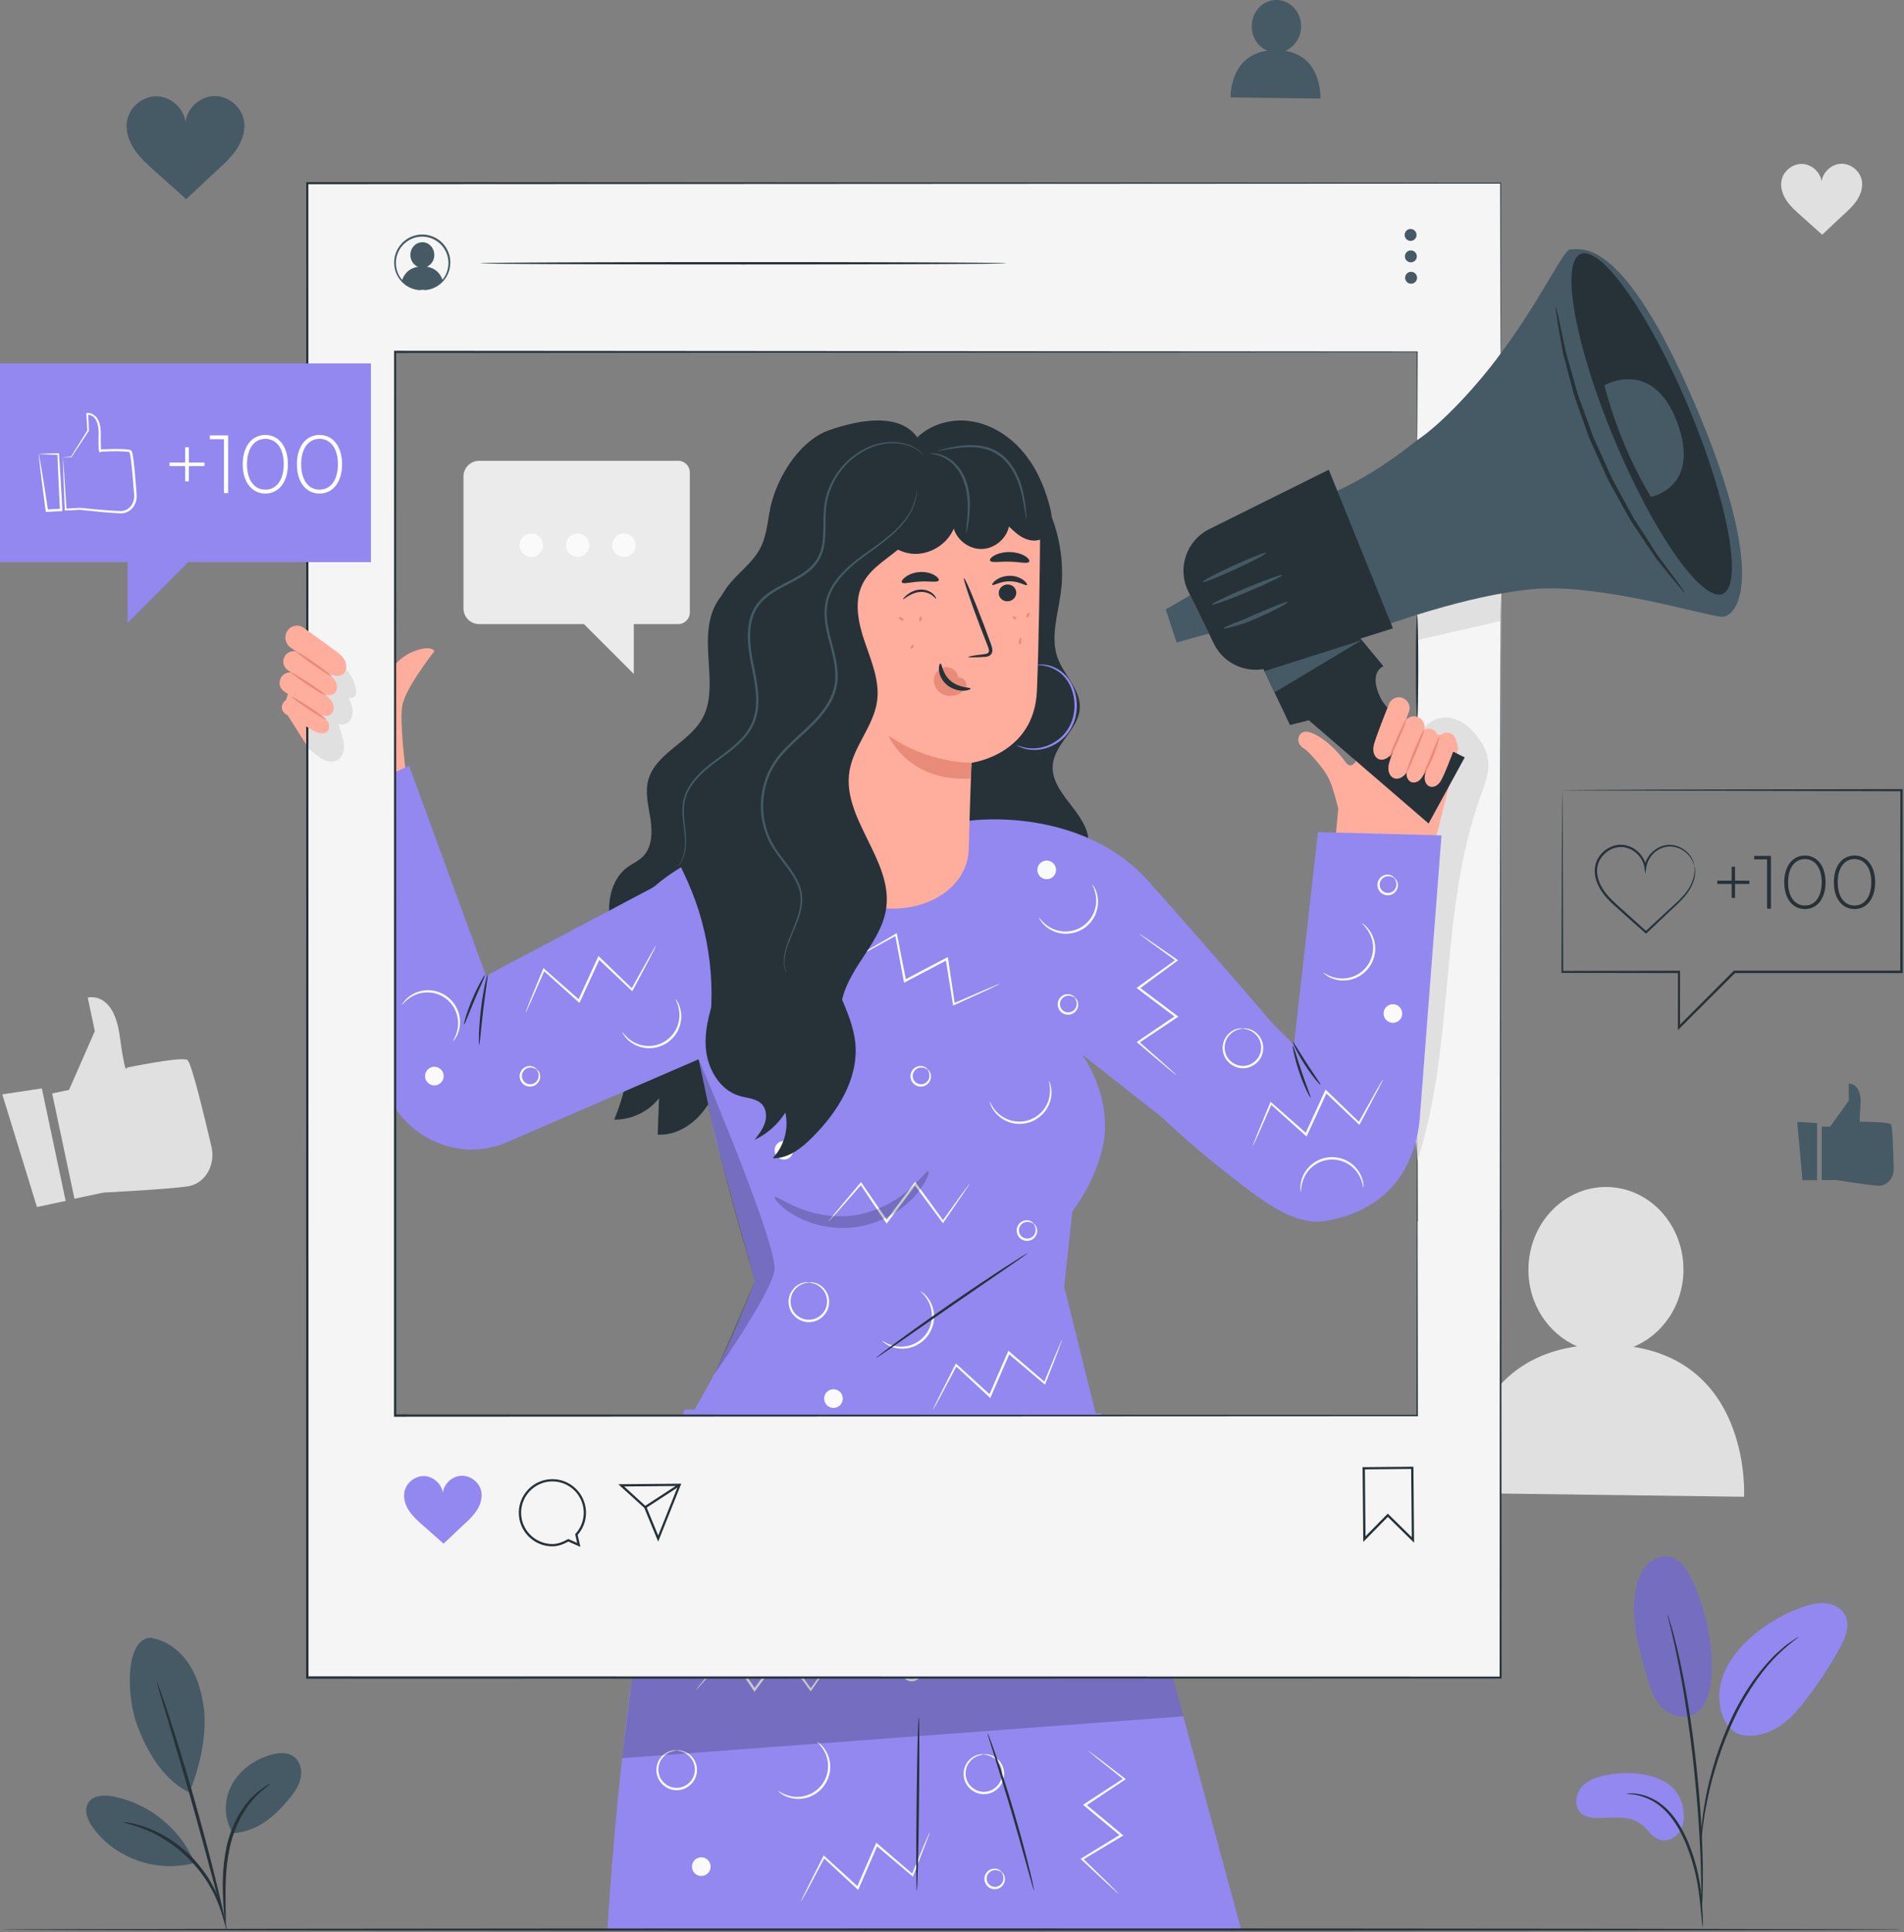 <svg width="415" height="421" fill="none" xmlns="http://www.w3.org/2000/svg"><rect width="100%" height="100%" fill="#808080" stroke="none"/><g clip-path="url(#a)"><path d="M356.05 293.46c6.27-2.57 10.781-8.98 10.881-16.58.12-9.95-7.34-18.12-16.67-18.24-9.33-.12-17 7.85-17.12 17.8-.1 7.67 4.33 14.23 10.62 16.92-26.04 3.7-25.1 31.97-25.1 31.97l61.48.81s1.64-28.56-24.1-32.67l.009-.01zM11.39 238.25l3.66-.77 5.62-12.81-1.55-7.3s5.58-1.55 6.94 8.16c1.36 9.7 1.56 7.11 1.56 7.11s12.01-2.5 13.23-1.67c.89.6 3.74 12.46 5.24 18.9.75 3.24-.6 6.69-3.47 8.1-.41.2-.83.36-1.26.45-2.99.63-18.81 1.44-18.81 1.44l-6.32 1.34-4.86-22.94.02-.01zM.5 238.46 8.05 263l6.26-1.32-5.19-24.52-8.62 1.3z" fill="#E0E0E0"/><path d="M147.82 100.41h-43.38c-1.89 0-3.42 1.53-3.42 3.42v28.74c0 1.89 1.53 3.42 3.42 3.42h22.84l10.86 10.86v-10.86h9.68c1.4 0 2.54-1.14 2.54-2.54v-30.51c0-1.4-1.14-2.54-2.54-2.54v.01z" fill="#EBEBEB"/><path d="M135.98 121.35a2.55 2.55 0 1 0 0-5.1 2.55 2.55 0 0 0 0 5.1zM123.33 118.8c0 1.41 1.14 2.55 2.55 2.55s2.55-1.14 2.55-2.55-1.14-2.55-2.55-2.55-2.55 1.14-2.55 2.55zM115.79 121.35a2.55 2.55 0 1 0 0-5.1 2.55 2.55 0 0 0 0 5.1z" fill="#FAFAFA"/><path d="M405.79 39.26c-.4-2.05-2.43-3.65-4.51-3.58-2.07.07-3.95 1.79-4.23 3.84-.3-2.05-2.2-3.74-4.27-3.8-2.09-.06-4.1 1.56-4.48 3.62-.28 1.5.23 3.05 1.07 4.32.84 1.27 1.99 2.29 3.13 3.31 1.59 1.42 3.06 2.75 4.66 4.17 1.58-1.43 2.92-2.78 4.5-4.21 1.13-1.02 2.27-2.06 3.1-3.33.83-1.27 1.33-2.84 1.04-4.33l-.01-.01z" fill="#E0E0E0"/><path d="m270.531 420.45-30.53-112.46-90.84-.87c-8.98 32.71-14.35 74.44-16.78 113.33" fill="#9288EF"/><path d="M169.701 390.31c.06-.1.99.76 2.87 1.11.93.18 2.08.16 3.26-.21 1.18-.37 2.36-1.14 3.25-2.27.87-1.14 1.33-2.47 1.39-3.71.07-1.24-.2-2.36-.6-3.21-.81-1.73-1.88-2.42-1.79-2.5.02-.02.28.13.7.49.41.36.96.97 1.42 1.86.46.88.8 2.06.75 3.4-.04 1.33-.52 2.78-1.46 4.01-.95 1.21-2.24 2.04-3.52 2.4-1.28.38-2.51.35-3.48.12-.97-.23-1.7-.6-2.15-.92-.45-.32-.67-.53-.65-.56l.01-.01zM200.17 362.61c-.04.09-.6-.56-1.68-.39-.51.08-1.1.45-1.37 1.07-.28.61-.19 1.46.37 2.01.55.56 1.4.65 2.01.37.62-.27.99-.86 1.07-1.37.16-1.08-.48-1.64-.39-1.68.02-.02.19.07.39.34s.42.76.36 1.39c-.05.62-.45 1.38-1.23 1.76-.76.39-1.87.29-2.58-.44-.72-.71-.82-1.82-.43-2.58.38-.78 1.14-1.18 1.76-1.23.63-.06 1.12.16 1.39.36.27.2.36.37.34.39h-.01zM218.272 407.92c-.04.09-.6-.56-1.68-.39-.51.08-1.1.45-1.37 1.07-.28.61-.19 1.46.37 2.01.55.56 1.4.65 2.01.37.62-.27.99-.86 1.07-1.37.16-1.08-.48-1.64-.39-1.68.02-.02.19.07.39.34s.42.76.36 1.39c-.05.62-.45 1.38-1.23 1.76-.76.39-1.87.29-2.58-.43-.72-.71-.82-1.82-.43-2.58.38-.78 1.14-1.18 1.76-1.23.63-.06 1.12.16 1.39.36.27.2.36.37.34.39l-.01-.01zM147.48 381.42s-.37.05-1 .23c-.62.18-1.51.61-2.19 1.54-.68.9-1.06 2.37-.53 3.78.49 1.4 1.98 2.61 3.72 2.59 1.74.02 3.23-1.19 3.72-2.59.53-1.41.16-2.88-.53-3.78a4.201 4.201 0 0 0-2.19-1.54c-.63-.18-1-.18-1-.23 0-.02.38-.1 1.05.03.66.13 1.65.53 2.44 1.51.79.95 1.26 2.57.69 4.17-.52 1.58-2.2 2.97-4.17 2.95-1.97.02-3.65-1.37-4.17-2.95-.57-1.6-.1-3.22.69-4.17.78-.99 1.78-1.39 2.44-1.52.67-.13 1.05-.06 1.05-.03l-.02.01zM214.441 382.28s-.37.05-1 .23c-.62.18-1.51.61-2.19 1.54-.68.9-1.06 2.37-.53 3.78.49 1.4 1.98 2.61 3.72 2.59 1.74.02 3.23-1.19 3.72-2.59.53-1.41.16-2.88-.53-3.78a4.201 4.201 0 0 0-2.19-1.54c-.63-.18-1-.18-1-.23 0-.02.38-.1 1.05.03.66.13 1.65.53 2.44 1.51.79.95 1.26 2.57.69 4.17-.52 1.58-2.2 2.97-4.17 2.95-1.97.02-3.65-1.37-4.17-2.95-.57-1.6-.1-3.22.69-4.17.78-.99 1.78-1.39 2.44-1.52.67-.13 1.05-.06 1.05-.03l-.02.01zM151.421 405.3c.79-.79 2.08-.79 2.87 0s.79 2.08 0 2.87-2.08.79-2.87 0-.79-2.08 0-2.87zM188.35 347.48c.79-.79 2.08-.79 2.87 0s.79 2.08 0 2.87-2.08.79-2.87 0-.79-2.08 0-2.87zM228.35 361.18c.79-.79 2.08-.79 2.87 0s.79 2.08 0 2.87-2.08.79-2.87 0-.79-2.08 0-2.87zM182.531 359.91s-.11.23-.36.62c-.29.44-.67 1-1.12 1.69-1.04 1.52-2.46 3.59-4.17 6.09l-.16.24-.17-.23c-1.76-2.38-3.85-5.19-6.12-8.25h.41c-1.04 1.4-2.13 2.86-3.24 4.35-1.01 1.34-1.99 2.66-2.94 3.93l-.22.29-.2-.3-5.58-8.3.34.02c-2.15 2.44-3.93 4.48-5.24 5.96-.6.67-1.09 1.21-1.48 1.63-.34.37-.54.56-.55.55-.01-.01.14-.23.46-.63.36-.44.82-1.01 1.39-1.71 1.27-1.52 3.01-3.59 5.1-6.08l.18-.21.16.23c1.66 2.43 3.58 5.22 5.66 8.25h-.42c.95-1.28 1.93-2.6 2.93-3.94 1.12-1.49 2.21-2.95 3.25-4.34l.21-.28.2.28c2.24 3.08 4.3 5.91 6.04 8.31h-.33c1.77-2.45 3.24-4.49 4.32-5.98.49-.66.9-1.2 1.21-1.63.28-.37.44-.56.46-.55l-.02-.01zM202.66 399.18s-.05.24-.21.68c-.18.5-.42 1.13-.7 1.91-.66 1.71-1.57 4.05-2.67 6.88l-.1.27-.22-.19c-2.26-1.91-4.94-4.17-7.85-6.63l.4-.09c-.69 1.6-1.42 3.27-2.16 4.98-.67 1.54-1.33 3.05-1.96 4.5l-.14.33-.26-.24c-2.69-2.5-5.18-4.8-7.34-6.8l.33-.06c-1.53 2.87-2.8 5.26-3.73 7.01-.43.79-.79 1.43-1.06 1.93-.25.44-.39.67-.41.66-.02-.01.09-.26.3-.72.25-.52.57-1.17.96-1.98.89-1.77 2.11-4.18 3.57-7.09l.12-.25.21.19c2.17 1.98 4.68 4.26 7.4 6.74l-.41.09c.63-1.45 1.28-2.96 1.95-4.5.75-1.71 1.47-3.38 2.17-4.97l.14-.32.26.22c2.89 2.48 5.54 4.77 7.79 6.7l-.33.08c1.16-2.8 2.13-5.12 2.83-6.81l.81-1.86c.19-.43.3-.65.32-.64l-.01-.02zM237.081 381.42s.22.12.6.39l1.63 1.21c1.46 1.11 3.45 2.64 5.86 4.48l.23.17-.24.16c-2.46 1.64-5.38 3.58-8.55 5.69l.02-.41c1.34 1.11 2.74 2.27 4.18 3.46 1.29 1.07 2.55 2.13 3.77 3.14l.28.23-.31.18c-3.15 1.89-6.06 3.64-8.58 5.15l.04-.34c2.33 2.27 4.27 4.16 5.69 5.54.63.64 1.15 1.15 1.55 1.56.35.36.53.56.52.58-.01.02-.22-.15-.6-.49-.42-.38-.97-.87-1.63-1.48-1.45-1.35-3.43-3.19-5.81-5.41l-.2-.19.24-.15 8.53-5.23-.03.42c-1.22-1.01-2.48-2.06-3.78-3.13-1.43-1.19-2.83-2.36-4.17-3.47l-.27-.22.29-.19c3.19-2.08 6.13-3.99 8.61-5.61v.33c-2.38-1.9-4.33-3.47-5.77-4.62-.64-.53-1.16-.96-1.56-1.3-.36-.3-.54-.47-.52-.49l-.02.04z" fill="#FAFAFA"/><path d="m135.592 383.1 122.33-9.12-2.66-9.79h-117.33l-2.34 18.91z" fill="#000" opacity=".2"/><path d="M199.832 411.96c-.14 0-.17-8.46-.05-18.89.11-10.43.32-18.88.47-18.88.14 0 .17 8.46.05 18.89-.11 10.43-.32 18.88-.47 18.88zM225.38 411.96s-.19-.47-.44-1.34c-.27-.97-.62-2.21-1.03-3.69-.86-3.12-2.07-7.43-3.46-12.16-1.4-4.74-2.73-9-3.7-12.09-.46-1.47-.84-2.7-1.14-3.66-.26-.87-.39-1.35-.36-1.36.03-.01.23.45.55 1.3.32.85.77 2.08 1.3 3.61 1.06 3.06 2.45 7.32 3.85 12.06s2.55 9.07 3.32 12.21c.39 1.57.68 2.85.87 3.74.19.89.28 1.38.24 1.39v-.01z" fill="#263238"/><path d="m327.219 263.64-18.19 11.85V92.85h18.19v170.79z" fill="#F5F5F5"/><path d="M308.929 252.96c8.34-25.63 4.61-54.19 13.81-79.6.88-2.44 1.9-4.94 1.64-7.49-.22-2.15-1.35-4.17-2.81-5.93-1.63-1.97-4.08-3.79-6.88-3.59-2.42.17-4.41 1.87-5.33 3.8-.92 1.93-.99 4.07-1.03 6.16-.15 7.77-.11 15.54-.07 23.3.1 19.54.21 39.09.31 58.63M308.871 139.49v-6.76l18.19-5.21v7.79l-18.19 4.18z" fill="#E0E0E0"/><path d="M88.38 167.55s-1.31-10.16-.71-13.75c.63-3.82 7.01-11.91 7.01-11.91-.09-.35-1.14-1.23-4.4 0-3.26 1.23-4.4 3.52-7.48 5.72l-15.82-9.82-5.22 16.6 13.44 21.16 13.2-8.01-.02.01z" fill="#FFAD9D"/><path d="M158.27 128.71c-8.17 8.01-.32 20.45-5.56 28.48-3.17 4.87-9.97 7.23-11.43 12.86-.72 2.79.09 5.7.52 8.55.43 2.85.32 6.12-1.75 8.12-.96.93-2.23 1.46-3.31 2.25-3.19 2.35-4.28 6.73-3.92 10.67.36 3.95 1.9 7.68 2.97 11.49 3.04 10.75 2.35 22.51-1.91 32.84 3.74.05 7.46-1.73 9.77-4.68l-.3 7.94c3.52.22 6.92-1.68 9.27-4.3 2.35-2.63 3.8-5.93 5.03-9.23 5.53-14.85 7.38-31.06 5.32-46.78M225.69 105.85c4.64 6.83 6.64 15.42 5.49 23.6-.65 4.65-2.26 9.48-.66 13.9 1.38 3.8 5.03 6.9 4.83 10.94-.23 4.6-5.42 7.71-5.88 12.29-.65 6.35 7.88 10.62 7.78 17-.05 3.29-2.4 6.01-4.03 8.86-1.63 2.86-2.36 6.98.19 9.05l-29.64-2.18 5.28-92.79 16.64-.67z" fill="#263238"/><path d="M312.522 184.89h-.32l1.31-4.38 4.18-16.7c.4-1.52-.45-3.08-1.96-3.64l-3.01-.1-10.31-4.82c-1.95-.72-4.1.5-4.35 2.49-.38 3.07-2.46 11.32-4.69 8.43-.05-.07-.11-.12-.16-.19-3.12-4.3-7.01-6.62-8.61-6.55-1.56.06-2.14 1.95-1.09 3.08.15.19.34.37.59.51.1.06.23.16.34.23 1.21.97 2.65 2.7 3.71 4.07 1.01 1.31 1.78 2.79 2.27 4.35.55 1.73.96 3.25 1.27 4.54l-.8 8.52" fill="#FFAD9D"/><path d="M285.002 109.25s12.05-2.31 29.37-18.04c17.32-15.73 25.85-37.03 27.91-36.87 2.06.16 11.19-3.76 27.27 33.99 16.08 37.76 9.08 46.22 5.67 46.06-3.41-.17-26.38-7.28-40.88-6.04-14.51 1.23-33.31 8.24-33.31 8.24l-16.02-27.34h-.01z" fill="#455A64"/><path d="m258.982 128.84 3.87 7.89 1.73 3.53c2.37 4.85 8.13 6.98 13.09 4.87l25.93-8.22-13.98-34.56-26.04 12.94c-5 2.48-7.05 8.54-4.59 13.55h-.01z" fill="#263238"/><path d="m273.432 141.7 7.73 16.27 4.12-1.02 26.1 22.49 7.88-14.41s-15.6-7.25-18.36-12.96c-2.76-5.71.65-6.89.65-6.89l-7.19-8.66-20.94 5.18h.01zM368.142 88.97c8.55 20.45 11.83 38.55 7.34 40.43-4.49 1.88-15.06-13.18-23.61-33.63-8.55-20.45-11.83-38.55-7.34-40.43 4.49-1.88 15.06 13.18 23.61 33.63z" fill="#263238"/><path d="m256.462 140.01 7.02-1.99-4.08-8.31-5.31 3.09 2.37 7.21zM296.832 139.49l-19.04 11.39-2.2-4.63 21.24-6.76z" fill="#455A64"/><path d="m259.401 129.71 4.081 8.31-1.451.41-3.26-8.35.63-.37zM264.142 131.73c.1.23 3.61-1.02 7.84-2.8 4.24-1.77 7.59-3.39 7.5-3.62-.09-.23-3.61 1.02-7.84 2.8-4.24 1.77-7.59 3.39-7.5 3.62zM262.141 126.8c.1.23 3.28-1.01 7.1-2.76 3.82-1.75 6.83-3.35 6.73-3.57-.1-.22-3.28 1.01-7.1 2.76-3.82 1.75-6.83 3.35-6.73 3.57zM266.702 136.92c.03.12.87-.05 2.2-.42.66-.18 1.45-.42 2.32-.69.87-.29 1.77-.71 2.74-1.12 3.86-1.66 6.81-3.31 6.72-3.51-.11-.25-3.25 1.05-7.07 2.69-.96.4-1.85.85-2.69 1.17-.84.31-1.59.6-2.22.86-1.26.52-2.03.9-2 1.02zM349.672 83.96s10.59-6.16 15.89 8.07c5.3 14.23-5.72 16.23-5.72 16.23-4.29-7.08-7.7-15.15-10.17-24.3z" fill="#455A64"/><path d="M339.082 66.88c-.06 0 .06.97.33 2.7.28 1.73.68 4.24 1.26 7.32.4 1.52.83 3.18 1.3 4.96.24.89.48 1.81.73 2.76.13.48.25.96.38 1.45.14.48.33.96.5 1.45.69 1.96 1.42 4.01 2.18 6.14.19.53.38 1.07.57 1.61.19.54.46 1.06.69 1.59.48 1.06.96 2.14 1.46 3.23.49 1.09.98 2.17 1.46 3.23.25.53.46 1.07.74 1.57.28.5.55 1 .83 1.5 1.09 1.97 2.15 3.88 3.16 5.7.26.45.49.91.76 1.34.28.42.56.84.83 1.25.55.82 1.08 1.61 1.59 2.38 1.03 1.53 1.99 2.96 2.87 4.26 1.92 2.47 3.54 4.42 4.65 5.77 1.12 1.35 1.76 2.07 1.81 2.04.05-.04-.5-.84-1.53-2.25l-4.42-5.95c-.84-1.32-1.77-2.75-2.75-4.29-.5-.77-1.01-1.57-1.54-2.38-.27-.41-.53-.82-.81-1.25-.26-.43-.49-.89-.74-1.34-.99-1.81-2.02-3.71-3.09-5.68-.27-.49-.54-.99-.81-1.49-.28-.5-.48-1.04-.73-1.56-.48-1.06-.96-2.13-1.45-3.21s-.97-2.15-1.45-3.21c-.23-.53-.5-1.04-.69-1.58-.19-.54-.39-1.07-.58-1.59-.77-2.11-1.51-4.14-2.21-6.08-.17-.49-.37-.96-.51-1.44-.13-.48-.27-.96-.4-1.43-.26-.94-.52-1.85-.77-2.74-.5-1.76-.97-3.4-1.4-4.91l-1.53-7.23c-.38-1.71-.61-2.65-.67-2.64h-.02z" fill="#263238"/><path d="m287.26 181.31-5.22 46.33-26.05-25.96s-13.94 28.99-14.14 30.17c-.13.79 14.62 15.37 25.58 23.79 5.93 4.56 13.94 11.6 21.33 10.42 12.32-1.98 19.64-10.12 20.71-22.55l4.72-61.48-26.94-.71.01-.01z" fill="#9288EF"/><path d="m150.891 224.33-19.1-12.66c5.22-29.37 47.64-32.31 47.64-32.31l32.3-.57s23.94-3.26 38.74 13.38c15.32 17.22 26.85 30.77 26.85 30.77l-20.96 22.94-20.55-16.13s5.03 6.6 5.05 15.51c.01 9.56-7.12 18.7-7.12 18.7l-1.79 16.33 7.83 31.65-91.5.24c6.24-9.89 10.7-18.44 16.26-33.06l-8.55-30.78-5.1-24.02v.01z" fill="#9288EF"/><path d="m152.281 188.11-46.35 24.52-16.77-45.81-20.46 9.73 14.47 58.31c2.88 11.59 15.15 18.56 26.36 14.42.38-.14.75-.29 1.12-.45l50.21-21.74-8.59-38.99.01.01z" fill="#9288EF"/><path d="M183.121 224.11c.02.12-1.25 0-2.95.88-.84.43-1.74 1.15-2.45 2.17a6.754 6.754 0 0 0-1.18 3.78c0 1.43.47 2.77 1.18 3.78a6.833 6.833 0 0 0 2.45 2.17c1.7.87 2.97.76 2.95.88 0 .03-.3.07-.85.04-.55-.03-1.35-.18-2.26-.59-.91-.41-1.9-1.14-2.68-2.22-.78-1.07-1.3-2.52-1.31-4.06 0-1.54.52-2.98 1.31-4.06.78-1.08 1.77-1.81 2.68-2.22.91-.42 1.71-.56 2.26-.59.55-.03.85.01.85.04zM215.72 240.04c.1-.06.41 1.18 1.79 2.5a6.754 6.754 0 0 0 6.81 1.5 6.79 6.79 0 0 0 3.2-2.34c.74-1 1.13-2.08 1.26-3.02.28-1.89-.24-3.06-.12-3.08.03-.01.16.26.32.79.15.53.27 1.34.17 2.33-.09.99-.47 2.16-1.24 3.25-.76 1.09-1.96 2.04-3.42 2.55-1.46.49-2.99.47-4.26.08-1.28-.39-2.29-1.08-2.97-1.81a6.398 6.398 0 0 1-1.3-1.95c-.2-.51-.26-.81-.24-.82v.02zM192.341 292.21c.06-.1.99.76 2.87 1.11.93.18 2.08.16 3.26-.21 1.18-.37 2.36-1.14 3.25-2.27.87-1.14 1.33-2.47 1.39-3.71.07-1.24-.2-2.36-.6-3.21-.81-1.73-1.88-2.42-1.79-2.5.02-.02.28.13.7.49.41.36.96.97 1.42 1.86.46.88.8 2.07.75 3.4-.04 1.33-.52 2.78-1.46 4.01-.95 1.21-2.24 2.04-3.52 2.4-1.28.38-2.51.35-3.48.12-.97-.23-1.7-.6-2.15-.92-.45-.32-.67-.53-.65-.56l.01-.01zM288.492 211.99c.06-.1.99.76 2.87 1.11.93.18 2.08.16 3.26-.21 1.18-.37 2.36-1.14 3.25-2.27.87-1.14 1.33-2.47 1.39-3.71.07-1.24-.2-2.36-.6-3.21-.81-1.73-1.88-2.42-1.79-2.5.02-.02.28.13.7.49.41.36.96.97 1.42 1.86.46.88.8 2.06.75 3.4-.04 1.33-.52 2.78-1.46 4.01-.95 1.21-2.24 2.04-3.52 2.4-1.28.38-2.51.35-3.48.12-.97-.23-1.7-.6-2.15-.92-.45-.32-.67-.53-.65-.56l.01-.01zM297.172 258.77c-.12.03-.09-1.25-1.08-2.88-.48-.81-1.26-1.66-2.33-2.3a6.703 6.703 0 0 0-3.85-.92c-1.43.11-2.73.65-3.7 1.43-.97.77-1.63 1.72-2 2.59-.76 1.75-.56 3.01-.68 3-.03 0-.09-.3-.1-.85 0-.55.09-1.36.44-2.3.35-.93 1.01-1.97 2.04-2.82 1.02-.85 2.42-1.46 3.96-1.57 1.54-.09 3.01.32 4.14 1.03 1.13.7 1.93 1.64 2.4 2.52.48.88.68 1.67.74 2.22.06.55.04.85.01.85h.01zM226.48 199.98c.09-.08.66 1.06 2.3 2.04.81.49 1.89.88 3.13.94 1.24.07 2.61-.24 3.84-.99a6.86 6.86 0 0 0 2.6-2.99c.5-1.14.63-2.28.56-3.22-.15-1.9-.91-2.93-.8-2.97.02-.02.22.22.49.7.26.48.56 1.24.68 2.23.13.99.03 2.21-.48 3.45-.5 1.23-1.46 2.43-2.76 3.25-1.32.8-2.81 1.12-4.14 1.03a6.863 6.863 0 0 1-3.3-1.1 6.496 6.496 0 0 1-1.7-1.61c-.31-.46-.44-.73-.41-.75l-.01-.01zM135.641 224.92c.09-.08.66 1.06 2.3 2.04.81.49 1.89.88 3.13.94 1.24.07 2.61-.24 3.84-.99a6.86 6.86 0 0 0 2.6-2.99c.5-1.14.63-2.28.56-3.22-.15-1.9-.91-2.93-.8-2.97.02-.02.22.22.49.7.26.48.56 1.24.68 2.23.13.99.03 2.21-.48 3.45-.5 1.23-1.46 2.43-2.76 3.25-1.32.8-2.81 1.12-4.14 1.03a6.863 6.863 0 0 1-3.3-1.1 6.496 6.496 0 0 1-1.7-1.61c-.31-.46-.44-.73-.41-.75l-.01-.01zM98.81 226.77c-.11-.05.71-1.03.98-2.92.13-.93.06-2.08-.37-3.25-.42-1.16-1.25-2.31-2.42-3.14-1.18-.82-2.53-1.21-3.77-1.21-1.24-.01-2.35.31-3.18.75-1.69.89-2.33 1.99-2.42 1.91-.02-.02.12-.29.46-.72s.92-1 1.79-1.51c.86-.51 2.03-.89 3.36-.91 1.33-.02 2.8.39 4.07 1.27 1.26.89 2.14 2.15 2.57 3.4.441 1.26.471 2.49.281 3.47-.18.98-.52 1.72-.81 2.19-.3.47-.5.69-.53.67h-.01zM202.151 233.04c-.04.09-.6-.56-1.68-.39-.51.08-1.1.45-1.37 1.07-.28.61-.19 1.46.37 2.01.55.56 1.4.65 2.01.37.62-.27.99-.86 1.07-1.37.16-1.08-.48-1.64-.39-1.68.02-.02.19.07.39.34s.42.76.36 1.39c-.05.62-.45 1.38-1.23 1.76-.76.39-1.87.29-2.58-.44-.72-.71-.82-1.82-.43-2.58.38-.78 1.14-1.18 1.76-1.23.63-.06 1.12.16 1.39.36.27.21.36.37.34.39h-.01zM234.24 217.38c-.04.09-.6-.56-1.68-.39-.51.08-1.1.45-1.37 1.07-.28.61-.19 1.46.37 2.01.55.56 1.4.65 2.01.37.62-.27.99-.86 1.07-1.37.16-1.08-.48-1.64-.39-1.68.02-.02.19.07.39.34s.42.76.36 1.39c-.05.62-.45 1.38-1.23 1.76-.76.39-1.87.29-2.58-.44-.72-.71-.82-1.82-.43-2.58.38-.78 1.14-1.18 1.76-1.23.63-.06 1.12.16 1.39.36.27.2.36.37.34.39h-.01zM303.932 191.35c-.04.09-.6-.56-1.68-.39-.51.08-1.1.45-1.37 1.07-.28.61-.19 1.46.37 2.01.55.56 1.4.65 2.01.37.62-.27.99-.86 1.07-1.37.16-1.08-.48-1.64-.39-1.68.02-.02.19.07.39.34s.42.76.36 1.39c-.05.62-.45 1.38-1.23 1.76-.76.39-1.87.29-2.58-.44-.72-.71-.82-1.82-.43-2.58.38-.78 1.14-1.18 1.76-1.23.63-.06 1.12.16 1.39.36.27.2.36.37.34.39h-.01zM225.301 266.66c-.04.09-.6-.56-1.68-.39-.51.08-1.1.45-1.37 1.07-.28.61-.19 1.46.37 2.01.55.56 1.4.65 2.01.37.62-.27.99-.86 1.07-1.37.16-1.08-.48-1.64-.39-1.68.02-.02.19.07.39.34s.42.76.36 1.39c-.05.62-.45 1.38-1.23 1.76-.76.39-1.87.29-2.58-.44-.72-.71-.82-1.82-.43-2.58.38-.78 1.14-1.18 1.76-1.23.63-.06 1.12.16 1.39.36.27.2.36.37.34.39h-.01zM116.971 233.04c-.04.09-.6-.56-1.68-.39-.51.08-1.1.45-1.37 1.07-.28.61-.19 1.46.37 2.01.55.56 1.4.65 2.01.37.62-.27.99-.86 1.07-1.37.16-1.08-.48-1.64-.39-1.68.02-.02.19.07.39.34s.42.76.36 1.39c-.05.62-.45 1.38-1.23 1.76-.76.39-1.87.29-2.58-.44-.72-.71-.82-1.82-.43-2.58.38-.78 1.14-1.18 1.76-1.23.63-.06 1.12.16 1.39.36.27.21.36.37.34.39h-.01zM176.291 279.43s-.37.05-1 .23c-.62.18-1.51.61-2.19 1.54-.68.9-1.06 2.37-.53 3.78.49 1.4 1.98 2.61 3.72 2.59 1.74.02 3.23-1.19 3.72-2.59.53-1.41.16-2.88-.53-3.78a4.201 4.201 0 0 0-2.19-1.54c-.63-.18-1-.18-1-.23 0-.02.38-.1 1.05.03.66.13 1.65.53 2.44 1.51.79.95 1.26 2.57.69 4.17-.52 1.58-2.2 2.97-4.17 2.95-1.97.02-3.65-1.37-4.17-2.95-.57-1.6-.1-3.22.69-4.17.78-.99 1.78-1.39 2.44-1.52.67-.13 1.05-.06 1.05-.03l-.02.01zM270.902 224.11s-.37.05-1 .23c-.62.18-1.51.61-2.19 1.54-.68.9-1.06 2.37-.53 3.78.49 1.4 1.98 2.61 3.72 2.59 1.74.02 3.23-1.19 3.72-2.59.53-1.41.16-2.88-.53-3.78a4.201 4.201 0 0 0-2.19-1.54c-.63-.18-1-.18-1-.23 0-.02.38-.1 1.05.03.66.13 1.65.53 2.44 1.51.79.95 1.26 2.57.69 4.17-.52 1.58-2.2 2.97-4.17 2.95-1.97.02-3.65-1.37-4.17-2.95-.57-1.6-.1-3.22.69-4.17.78-.99 1.78-1.39 2.44-1.52.67-.13 1.05-.06 1.05-.03l-.02.01zM169.43 249.2c.79-.79 2.08-.79 2.87 0s.79 2.08 0 2.87-2.08.79-2.87 0-.79-2.08 0-2.87zM93.24 233.04c.79-.79 2.08-.79 2.87 0s.79 2.08 0 2.87-2.08.79-2.87 0-.79-2.08 0-2.87zM302.161 219.41c.79-.79 2.08-.79 2.87 0s.79 2.08 0 2.87-2.08.79-2.87 0-.79-2.08 0-2.87zM226.712 188.11c.79-.79 2.08-.79 2.87 0s.79 2.08 0 2.87-2.08.79-2.87 0-.79-2.08 0-2.87zM180.231 303.31c.79-.79 2.08-.79 2.87 0s.79 2.08 0 2.87-2.08.79-2.87 0-.79-2.08 0-2.87zM211.341 257.91s-.11.23-.36.62c-.29.44-.67 1-1.12 1.69-1.04 1.51-2.46 3.58-4.17 6.09l-.16.24-.17-.23c-1.76-2.38-3.85-5.19-6.12-8.25h.41c-1.04 1.4-2.13 2.86-3.24 4.35-1.01 1.34-1.99 2.66-2.94 3.93l-.22.29-.2-.3-5.58-8.3.34.02c-2.15 2.44-3.93 4.48-5.24 5.96-.6.67-1.09 1.21-1.48 1.63-.35.37-.54.56-.55.55-.02-.01.14-.23.46-.63.36-.44.82-1.01 1.39-1.71 1.27-1.52 3.01-3.59 5.1-6.08l.18-.21.16.23c1.66 2.43 3.58 5.22 5.66 8.25h-.42c.95-1.28 1.93-2.6 2.93-3.94 1.12-1.49 2.21-2.95 3.25-4.34l.21-.28.2.28c2.24 3.08 4.3 5.91 6.04 8.31h-.33c1.77-2.45 3.24-4.49 4.32-5.98.49-.66.9-1.2 1.21-1.63.28-.37.44-.56.46-.55l-.02-.01zM231.471 291.99s-.05.24-.21.68c-.18.5-.42 1.13-.71 1.91-.66 1.71-1.57 4.05-2.67 6.88l-.1.27-.22-.19c-2.26-1.91-4.94-4.17-7.85-6.63l.4-.09c-.69 1.6-1.42 3.27-2.16 4.98-.67 1.54-1.33 3.05-1.96 4.5l-.14.33-.26-.24c-2.69-2.5-5.18-4.8-7.34-6.8l.33-.06c-1.53 2.87-2.8 5.26-3.73 7.01-.43.79-.79 1.43-1.06 1.93-.25.44-.39.67-.41.66-.02-.01.09-.26.3-.72.25-.52.57-1.17.96-1.98.89-1.77 2.11-4.18 3.57-7.09l.12-.25.21.19c2.17 1.98 4.68 4.26 7.4 6.74l-.41.09c.63-1.45 1.28-2.96 1.95-4.5.75-1.71 1.47-3.38 2.17-4.97l.14-.32.26.22c2.89 2.48 5.54 4.77 7.79 6.7l-.33.08c1.16-2.8 2.13-5.12 2.83-6.81l.81-1.86c.19-.43.3-.65.32-.64v-.02zM248.18 203.39s.22.11.62.36c.44.3 1 .67 1.69 1.13 1.51 1.04 3.58 2.47 6.07 4.2l.24.16-.23.17c-2.38 1.75-5.21 3.83-8.27 6.09v-.41c1.4 1.05 2.85 2.14 4.34 3.26 1.34 1.01 2.65 2 3.92 2.96l.29.22-.3.2c-3.06 2.04-5.88 3.92-8.32 5.55l.02-.34c2.43 2.16 4.46 3.95 5.94 5.26.66.6 1.2 1.1 1.63 1.48.37.35.56.54.54.55-.01.02-.23-.14-.63-.46-.44-.36-1.01-.83-1.7-1.4-1.51-1.28-3.58-3.03-6.06-5.13l-.21-.18.23-.16c2.43-1.65 5.24-3.56 8.28-5.62v.42c-1.28-.95-2.59-1.94-3.93-2.95-1.49-1.12-2.94-2.22-4.33-3.27l-.28-.21.28-.2c3.09-2.23 5.93-4.28 8.33-6.01v.33c-2.45-1.78-4.48-3.26-5.96-4.34-.66-.5-1.2-.9-1.62-1.22-.37-.29-.56-.45-.55-.46l-.03.02zM273.051 249.73s.06-.24.22-.68c.19-.49.44-1.12.74-1.89.7-1.7 1.65-4.02 2.81-6.82l.11-.27.22.19c2.22 1.95 4.85 4.27 7.71 6.79l-.4.08c.73-1.59 1.48-3.24 2.26-4.93.7-1.53 1.39-3.02 2.05-4.46l.15-.33.26.25c2.64 2.55 5.08 4.91 7.2 6.95l-.33.05c1.59-2.84 2.91-5.2 3.88-6.93.45-.78.82-1.41 1.1-1.9.26-.43.41-.66.43-.65.02.01-.09.26-.31.71-.26.51-.59 1.16-1 1.96-.93 1.75-2.19 4.14-3.72 7.01l-.13.25-.2-.19c-2.13-2.02-4.59-4.36-7.26-6.89l.41-.08c-.66 1.44-1.34 2.93-2.05 4.46-.78 1.69-1.54 3.34-2.27 4.93l-.14.31-.26-.23c-2.84-2.54-5.44-4.88-7.65-6.86l.33-.07c-1.22 2.78-2.23 5.07-2.97 6.75-.34.75-.63 1.36-.85 1.85-.2.42-.32.64-.34.63v.01zM114.57 220.62s.06-.24.22-.68c.19-.49.44-1.12.74-1.89.7-1.7 1.65-4.02 2.81-6.82l.11-.27.22.19c2.22 1.96 4.85 4.27 7.71 6.79l-.4.08c.73-1.59 1.48-3.24 2.26-4.93.7-1.53 1.39-3.02 2.05-4.46l.15-.33.26.25c2.64 2.55 5.08 4.91 7.2 6.95l-.33.05c1.59-2.84 2.91-5.2 3.88-6.93.45-.78.82-1.41 1.1-1.9.26-.43.41-.66.43-.65.02.01-.09.26-.31.71-.26.51-.59 1.16-1 1.96-.93 1.75-2.19 4.14-3.72 7.01l-.13.25-.2-.19c-2.13-2.02-4.59-4.36-7.26-6.89l.41-.08c-.66 1.44-1.34 2.93-2.05 4.46-.78 1.69-1.54 3.34-2.27 4.93l-.14.31-.26-.23c-2.84-2.54-5.44-4.88-7.65-6.86l.33-.07c-1.22 2.78-2.23 5.07-2.97 6.75-.34.75-.63 1.36-.85 1.85-.2.42-.32.64-.34.63v.01zM186.5 208.64s.19-.16.59-.4c.46-.27 1.03-.62 1.74-1.05 1.59-.92 3.76-2.18 6.38-3.71l.25-.14.06.28c.57 2.9 1.25 6.34 1.99 10.08l-.37-.18c1.54-.82 3.15-1.67 4.8-2.54 1.49-.78 2.94-1.55 4.34-2.28l.32-.17.05.36c.54 3.63 1.04 6.99 1.48 9.9l-.3-.16c2.99-1.28 5.47-2.35 7.29-3.14.83-.34 1.5-.62 2.03-.84.47-.19.72-.28.73-.26.01.02-.23.15-.68.37-.52.25-1.18.56-1.99.95-1.8.82-4.26 1.95-7.22 3.3l-.25.12-.04-.28c-.46-2.9-.99-6.25-1.57-9.88l.37.19c-1.4.74-2.85 1.51-4.34 2.29-1.65.87-3.26 1.71-4.8 2.53l-.31.16-.06-.34c-.7-3.74-1.35-7.19-1.89-10.1l.3.14c-2.66 1.46-4.86 2.67-6.47 3.55-.73.39-1.33.7-1.8.95-.42.21-.64.32-.65.3h.02z" fill="#FAFAFA"/><path d="M211.161 184.84c.21-8.99.59-18.63.59-18.63s13.67-1.72 14.26-15.68c.45-10.63.64-27.33.7-34.7.02-2.2-1.41-4.15-3.52-4.8l-22.76-7.02-19.14 14.13-.46 66.23c-.06 8.42 5.44 13.62 13.86 13.62 8.24 0 16.28-4.92 16.47-13.15z" fill="#FFAD9D"/><path d="M211.751 166.21s-9.15.26-18.11-5.93c0 0 4.26 10.17 17.87 9.35l.24-3.43v.01zM210.51 149.95c.24-.52.18-1.17-.16-1.64-.34-.47-.93-.73-1.51-.67-.08-1.28-1.33-2.33-2.61-2.28-1.28.05-2.42 1.12-2.64 2.38-.22 1.26.42 2.61 1.49 3.31 1.07.7 2.5.77 3.68.27.92-.39 1.74-1.19 1.86-2.19" fill="#E88B79"/><path d="M221.509 129.09c.04 1.01-.79 1.88-1.85 1.93-1.05.06-1.94-.72-1.97-1.73-.04-1.01.79-1.88 1.84-1.93 1.06-.06 1.94.72 1.98 1.73z" fill="#263238"/><path d="M223.839 127.48c-.24.25-1.69-.82-3.75-.82-2.06-.02-3.57 1.04-3.8.78-.11-.11.13-.56.79-1.04.65-.48 1.75-.94 3.04-.94 1.28 0 2.36.48 2.98.96.63.49.85.94.73 1.05l.01.01zM211.06 143.15c0-.12 1.27-.34 3.35-.6.53-.05 1.02-.16 1.11-.52.12-.38-.1-.95-.35-1.56-.49-1.27-1.01-2.61-1.56-4.01-2.16-5.71-3.73-10.4-3.5-10.48.23-.09 2.17 4.47 4.33 10.18.52 1.41 1.02 2.75 1.49 4.03.2.6.54 1.28.27 2.07-.14.39-.53.68-.87.77-.34.1-.63.11-.89.12-2.09.11-3.39.12-3.39 0h.01zM204.99 144.58c.34-.02.34 2.22 2.25 3.81 1.91 1.59 4.3 1.34 4.31 1.65.03.14-.53.43-1.54.46-.99.03-2.43-.28-3.6-1.25s-1.67-2.27-1.75-3.19c-.09-.94.16-1.49.32-1.48h.01zM204.62 126.45c-.22.55-1.95.14-4.03.27-2.08.08-3.8.66-4.03.14-.1-.25.23-.75.94-1.24s1.81-.92 3.06-.98c1.25-.06 2.36.26 3.08.67.73.42 1.07.88.98 1.14zM224.29 122.43c-.44.47-2.16-.02-4.23-.04-2.07-.08-3.82.31-4.23-.18-.18-.24.1-.71.87-1.15.75-.44 2.02-.8 3.44-.77 1.42.04 2.66.46 3.38.94.73.48.97.96.78 1.19l-.01.01zM204.03 130.47c-.07.04-.31-.37-.9-.78-.57-.41-1.54-.79-2.62-.7-1.09.09-2.01.56-2.63.94-.63.39-.99.69-1.04.63-.05-.04.22-.44.83-.93.59-.48 1.57-1.06 2.8-1.16 1.24-.1 2.32.4 2.9.94.6.55.72 1.05.67 1.07l-.01-.01z" fill="#263238"/><path d="M196.991 135.18c-.08.12-.37.08-.66-.1-.29-.18-.47-.42-.39-.55.08-.13.37-.08.66.1.29.18.47.42.39.55zM200.55 135.44c-.14-.02-.22-.29-.18-.6.04-.31.2-.55.34-.53.14.02.22.29.18.61-.04.31-.2.55-.34.53v-.01zM198.61 141.37c-.13-.06-.15-.31-.03-.55.11-.25.31-.4.44-.34s.15.31.03.55c-.11.25-.31.4-.44.34zM221.512 134.87c-.08.12-.31.11-.51-.03-.2-.13-.3-.34-.22-.46.08-.12.31-.11.51.03.2.13.3.34.22.46zM223.771 134.54c-.12-.07-.1-.35.06-.62s.379-.43.509-.36c.12.07.1.35-.06.62s-.379.43-.509.36zM222.241 140.47c-.14-.02-.2-.37-.13-.77s.24-.71.38-.69c.14.02.2.37.13.77s-.24.71-.38.69z" fill="#E88B79"/><path d="M221.501 162.35s.43.16 1.21.38c.77.21 1.95.45 3.37.29 1.42-.15 3.09-.72 4.59-1.88 1.51-1.14 2.75-2.92 3.25-5.05.5-2.12.28-4.28-.4-6.04-.67-1.77-1.85-3.1-3.05-3.86a7.64 7.64 0 0 0-3.16-1.17c-.8-.1-1.26-.05-1.26-.1 0-.02.11-.04.33-.08.22-.03.54-.05.95-.03.83.04 2.05.29 3.34 1.06 1.29.76 2.57 2.15 3.3 4 .74 1.84.99 4.1.46 6.34-.52 2.24-1.87 4.14-3.47 5.31-1.59 1.19-3.36 1.75-4.85 1.86-1.5.11-2.7-.19-3.47-.47-.78-.29-1.16-.55-1.14-.58v.02z" fill="#9288EF"/><path d="M202.371 255.22c.28.13-.38 2.36-2.79 5.16-1.2 1.39-2.86 2.86-4.96 4.13a21.66 21.66 0 0 1-7.46 2.78c-2.82.46-5.57.33-7.96-.19-2.4-.51-4.45-1.36-6.03-2.28-3.19-1.85-4.54-3.75-4.32-3.96.26-.31 2 1.02 5.13 2.31 3.09 1.3 7.75 2.39 12.75 1.55 4.99-.85 9.04-3.4 11.54-5.64 2.54-2.24 3.75-4.06 4.1-3.86zM152.271 230.82s17.44 40.73 16.52 46.06c-.93 5.34-13.15 22.67-13.15 22.67l8.9-20.42c-5.21-17.41-9.53-33.78-12.27-48.31z" fill="#000" opacity=".2"/><path d="M285.652 239.17c-.12.06-1.38-2.34-2.45-5.49-1.08-3.15-1.54-5.82-1.4-5.85.15-.03.83 2.56 1.9 5.68 1.06 3.12 2.09 5.6 1.95 5.66zM287.81 236.36c-.11.09-1.76-1.79-3.43-4.39-1.68-2.59-2.72-4.87-2.59-4.93.13-.07 1.37 2.09 3.03 4.65 1.66 2.57 3.11 4.58 3 4.67h-.01zM224.072 272.99s-.43.37-1.26.96c-.91.63-2.11 1.46-3.55 2.46-3.08 2.11-7.19 4.94-11.73 8.06-4.53 3.15-8.63 5.99-11.69 8.12-1.44.99-2.64 1.82-3.55 2.45-.84.57-1.32.87-1.34.84-.02-.03.42-.39 1.22-1.01.81-.62 1.99-1.51 3.46-2.58 2.94-2.16 7.03-5.09 11.61-8.25 4.58-3.16 8.77-5.95 11.83-7.93 1.53-.99 2.77-1.78 3.64-2.32.87-.54 1.36-.82 1.38-.79l-.02-.01zM101.151 223.22c-.13-.04.54-2.58 1.81-5.56 1.26-2.98 2.61-5.24 2.73-5.17.13.07-1 2.42-2.25 5.37s-2.14 5.4-2.29 5.36zM104.451 227.67c-.07 0-.1-.87-.06-2.27.04-1.4.18-3.34.43-5.46.26-2.13.58-4.04.87-5.41.29-1.37.52-2.21.59-2.19.07.01-.04.87-.23 2.26-.19 1.38-.46 3.29-.72 5.41-.25 2.11-.44 4.03-.58 5.42-.14 1.39-.24 2.25-.31 2.25l.01-.01zM200.31 95.84c4.16 7.15 2.73 17.08-3.27 22.78-3.03 2.87-7.12 4.84-9.01 8.57-1.98 3.92-.93 8.66.5 12.81 1.43 4.15 3.24 8.43 2.64 12.78-.75 5.41-5.08 9.76-6 15.14-1.76 10.29 9.31 19.37 8.02 29.73-.56 4.54-3.43 8.4-5.92 12.24-2.49 3.84-4.75 8.31-3.89 12.8.41 2.14 2.23 4.03 2.02 6.2-.82 8.75-13.2 9.93-14.99 8.4 2.26-4.31-.41-11.01-.68-11.34-.71 3.83-4.16 6.98-8.03 7.35.49-3.33.22-6.76-.79-9.97-1.47 2.47-4.07 4.23-6.92 4.67 2.37-12.09.88-24.91-4.21-36.14-1.79-3.95-4.07-8.03-3.48-12.33.75-5.56 5.97-9.33 8.43-14.37 2.77-5.67 1.84-12.36 1.08-18.62-.76-6.27-1.14-13.15 2.46-18.33 2.19-3.16 5.68-5.35 7.45-8.77 1.65-3.17 1.58-6.94 2.58-10.37 1.82-6.22 6.38-13.24 12.5-15.36 6.12-2.12 15.63-4.17 19.49 2.12" fill="#263238"/><path d="M156.54 214.91c-1.5 4.32-3.03 8.8-2.7 13.36.33 4.57 3.01 9.29 7.41 10.55 1.67.48 3.64.52 4.82 1.8.98 1.06 1.09 2.7.64 4.07-.44 1.37-1.35 2.53-2.24 3.67 2.74-1.29 5.09-3.37 6.7-5.93.81 3.49-.27 7.37-2.77 9.94 3.37.13 6.32-2.19 8.7-4.59 5.44-5.46 10.02-12.66 9.34-20.34-.68-7.64-6.44-14.29-6.41-21.96 0-2.95.89-5.83 1.03-8.77.14-2.94-.64-6.23-3.1-7.85M198.93 96.4c2.82-3.53 7.62-5.19 12.11-4.69 4.49.5 8.62 2.99 11.61 6.37s4.91 7.61 6.08 11.98c.35 1.3.63 2.64.47 3.98-.16 1.33-.84 2.67-2.01 3.32-1.21.67-2.75.5-4-.1s-2.27-1.57-3.27-2.53c-.58 2.67-3.11 4.79-5.84 4.89-2.73.1-5.42-1.82-6.2-4.44-1.46 3.51-5.37 5.85-9.15 5.47-3.79-.38-7.16-3.43-7.9-7.16-.69-3.48.74-7.07 2.74-9.99s4.59-5.42 6.65-8.31" fill="#263238"/><path d="M147.449 189.08s.31-.3.75-.99c.44-.68.91-1.81 1.05-3.35.19-1.54-.06-3.42-.34-5.61-.12-1.1-.23-2.29-.12-3.56.1-1.27.5-2.59 1.18-3.83 1.38-2.5 3.78-4.54 6.4-6.47 1.31-.98 2.67-1.97 3.95-3.12 1.28-1.15 2.48-2.48 3.3-4.09.82-1.6 1.17-3.46 1.19-5.35.01-1.9-.29-3.83-.66-5.79-.37-1.95-.84-3.95-1.04-6.03-.2-2.06-.21-4.23.41-6.32a9.81 9.81 0 0 1 1.41-2.91c.65-.86 1.41-1.62 2.25-2.25 1.69-1.26 3.55-2.13 5.31-3.07 1.75-.93 3.46-1.92 4.69-3.35 1.27-1.39 1.88-3.19 2.1-4.98.23-1.8.16-3.59.21-5.34.03-1.75.23-3.47.74-5.05.98-3.17 2.85-5.77 4.96-7.61 2.12-1.84 4.49-2.97 6.68-3.42 2.19-.45 4.16-.28 5.66.16 1.51.45 2.53 1.18 3.14 1.73.31.27.51.51.64.68.13.16.2.25.19.25-.03.03-.28-.33-.9-.85s-1.63-1.2-3.12-1.61c-1.48-.41-3.41-.54-5.55-.07-2.13.46-4.43 1.59-6.49 3.41a16.45 16.45 0 0 0-4.79 7.46c-.48 1.54-.67 3.2-.69 4.94-.04 1.73.03 3.53-.19 5.39-.21 1.84-.86 3.77-2.2 5.25-1.3 1.51-3.07 2.52-4.82 3.47-1.77.94-3.61 1.81-5.24 3.03-.81.61-1.53 1.33-2.14 2.14-.6.82-1.04 1.76-1.34 2.75-.59 1.99-.59 4.1-.4 6.12.19 2.04.65 4.01 1.02 5.98.37 1.97.67 3.93.66 5.89-.02 1.95-.39 3.89-1.26 5.56-.86 1.68-2.11 3.04-3.42 4.21s-2.69 2.16-4 3.13c-2.62 1.91-4.99 3.9-6.34 6.3-.67 1.19-1.07 2.45-1.17 3.68-.12 1.23-.03 2.4.08 3.5.25 2.18.47 4.11.25 5.67-.18 1.56-.69 2.71-1.17 3.38-.48.68-.84.93-.84.93l.01.01z" fill="#455A64"/><path d="M171.371 212.03s-.19-.39-.38-1.18c-.18-.8-.23-2.04.12-3.56.33-1.53 1.08-3.28 1.91-5.3.79-2.01 1.78-4.42 1.39-7.13-.19-1.34-.78-2.66-1.56-3.93s-1.75-2.5-2.73-3.79-1.98-2.68-2.71-4.28c-.73-1.59-1.23-3.35-1.45-5.19-.41-3.66.27-7.71 2.41-11.15 2.13-3.48 5.53-5.99 8.48-8.93 1.47-1.48 2.82-3.07 3.78-4.84.48-.89.86-1.81 1.11-2.77.25-.95.32-1.94.33-2.91-.1-3.93-1.67-7.53-2.19-11.19-.26-1.83-.23-3.68.24-5.39.48-1.71 1.37-3.2 2.39-4.49 2.09-2.56 4.59-4.34 6.83-5.96 2.27-1.58 4.27-3.05 5.83-4.58 1.57-1.51 2.72-3.03 3.41-4.39 1.4-2.76 1.13-4.6 1.24-4.56 0 0 .04.43-.03 1.24s-.34 2.01-1.02 3.41c-.68 1.4-1.82 2.96-3.39 4.51-1.56 1.57-3.57 3.08-5.82 4.68-2.22 1.62-4.69 3.42-6.7 5.92-.98 1.26-1.84 2.71-2.29 4.34-.45 1.64-.47 3.41-.21 5.19.52 3.57 2.11 7.18 2.23 11.25 0 1.01-.08 2.04-.34 3.05-.26 1-.65 1.97-1.15 2.89-.99 1.84-2.38 3.46-3.87 4.96-3 2.97-6.35 5.47-8.42 8.83-2.08 3.33-2.75 7.26-2.37 10.83.21 1.79.68 3.5 1.39 5.05.7 1.56 1.66 2.92 2.64 4.21.97 1.29 1.94 2.54 2.73 3.84.78 1.3 1.39 2.68 1.58 4.09.38 2.85-.67 5.29-1.48 7.3-.86 2.02-1.63 3.74-1.99 5.24-.37 1.49-.36 2.7-.22 3.49.16.79.31 1.19.28 1.2zM223.72 113.13c-.09.01-.28-1.65-.78-4.27-.26-1.31-.63-2.86-1.31-4.47-.68-1.6-1.71-3.28-3.21-4.6-1.5-1.33-3.36-2.01-5.08-2.23-1.73-.23-3.32-.11-4.65.04-2.65.34-4.27.73-4.29.64 0-.03.39-.16 1.12-.35.73-.19 1.79-.45 3.12-.65s2.96-.37 4.76-.15c1.79.21 3.77.91 5.36 2.32 1.59 1.39 2.63 3.15 3.31 4.81.68 1.67 1.01 3.26 1.23 4.59.22 1.33.32 2.42.38 3.17s.07 1.17.04 1.17v-.02z" fill="#455A64"/><path d="M210.619 116.06c-.08-.01.06-1.22.22-3.17.13-1.93.28-4.68-.61-7.5-.45-1.4-1.11-2.65-1.93-3.61a8.614 8.614 0 0 0-2.61-2.08c-1.73-.87-3-.76-2.99-.87 0-.03.3-.09.86-.05.56.03 1.37.18 2.29.59.91.41 1.93 1.1 2.81 2.1.89 1 1.6 2.31 2.07 3.76.92 2.94.7 5.75.48 7.69-.12.98-.26 1.76-.36 2.3-.11.54-.19.83-.22.83l-.01.01z" fill="#455A64"/><path d="M327.061 77.07V39.91H66.971v325.61h260.09V254.21l-18.19 11.98v42.25H86.091V76.67h222.77v19.25c5.4-3.54 13.31-12.12 18.19-18.85h.01z" fill="#F5F5F5"/><path d="M93.01 58.13c.96-.41 1.65-1.4 1.65-2.57 0-1.53-1.16-2.78-2.6-2.78-1.44 0-2.61 1.24-2.61 2.77 0 1.18.69 2.19 1.67 2.59-2.19.33-3.12 1.79-3.52 3.04a5.936 5.936 0 0 0 3.62 1.94h1.61c1.46-.19 2.74-.91 3.67-1.97-.4-1.25-1.32-2.69-3.47-3.02h-.02z" fill="#455A64"/><path d="M92.04 63.18s.53-.03 1.42-.27c.88-.24 2.17-.84 3.15-2.17.99-1.28 1.54-3.4.77-5.44-.37-1-1.05-1.96-2-2.64-.94-.7-2.14-1.09-3.37-1.1a5.74 5.74 0 0 0-3.37 1.11c-.95.68-1.63 1.64-1.99 2.65-.76 2.04-.2 4.15.8 5.43a5.938 5.938 0 0 0 3.16 2.16c.9.24 1.43.22 1.43.27 0 .02-.13.02-.38.03-.25 0-.62-.02-1.09-.12-.92-.19-2.29-.76-3.37-2.14-.53-.68-.98-1.55-1.17-2.55-.18-1-.16-2.13.24-3.22a6.118 6.118 0 0 1 2.12-2.87c1-.76 2.3-1.19 3.63-1.21 1.33 0 2.63.44 3.64 1.19 1.02.74 1.75 1.77 2.13 2.86.41 1.08.43 2.22.25 3.22a6.099 6.099 0 0 1-1.16 2.56 5.929 5.929 0 0 1-3.36 2.15c-.47.1-.84.13-1.09.13-.25 0-.38-.01-.38-.03h-.01zM308.75 51.18a1.295 1.295 0 1 1-2.59.03 1.295 1.295 0 0 1 2.59-.03zM308.811 55.85a1.295 1.295 0 1 1-2.59.03 1.295 1.295 0 0 1 2.59-.03zM308.86 60.51a1.295 1.295 0 1 1-2.59.03 1.295 1.295 0 0 1 2.59-.03z" fill="#455A64"/><path d="M219.27 57.37c0 .14-25.64.26-57.25.26s-57.26-.12-57.26-.26 25.63-.26 57.26-.26 57.25.12 57.25.26zM126.52 337.07l-2.64-1.17c-1.27.69-2.39 1.03-3.41 1.04-4.04.04-7.35-3.22-7.38-7.25-.04-4.03 3.22-7.35 7.25-7.38 4.03-.04 7.35 3.22 7.38 7.25.02 1.8-.63 3.52-1.82 4.88l.61 2.63h.01zm-6.17-14.27c-3.76.03-6.79 3.12-6.76 6.88.03 3.76 3.12 6.79 6.88 6.76.97 0 2.04-.35 3.28-1.04l.11-.06 1.94.87-.44-1.91.09-.1a6.839 6.839 0 0 0 1.78-4.64c-.03-3.76-3.12-6.79-6.88-6.76zM143.46 335.93l-3.03-7.37-5.67-5.15 13.73-.12-5.04 12.64h.01zm-7.41-12.03 4.83 4.42 2.58 6.27 4.31-10.8-11.71.1-.01.01z" fill="#263238"/><path d="m147.981 323.324-7.481 4.877.273.419 7.481-4.877-.273-.419zM308.22 336.16l-5.73-5.63-5.35 5.45-.15-16.29 11.08-.1.15 16.58v-.01zm-5.74-6.34.18.17 5.05 4.96-.13-14.87-10.08.09.13 14.58 4.85-4.94v.01z" fill="#263238"/><path d="M104.899 324.97c-.39-1.96-2.34-3.49-4.34-3.41-1.98.08-3.78 1.73-4.04 3.69-.3-1.96-2.12-3.58-4.1-3.62-2-.05-3.92 1.52-4.28 3.48-.26 1.43.24 2.92 1.05 4.13s1.92 2.19 3.01 3.15c1.53 1.35 2.95 2.62 4.48 3.97 1.51-1.38 2.79-2.67 4.29-4.05 1.08-.98 2.16-1.98 2.95-3.21.79-1.22 1.26-2.72.97-4.15l.01.02z" fill="#9288EF"/><path d="M66.971 162.91c1.1.79 1.58 1.27 2.66 2.09 1.08.82 2.59 1.32 3.79.7 1.28-.66 1.71-2.34 1.51-3.77-.19-1.43-.84-2.76-1.13-4.18.83.39 1.89.01 2.45-.71.56-.73.69-1.72.55-2.63-.14-.91-.52-1.76-.9-2.6.33.53 1.23.33 1.53-.21.31-.54.2-1.21.05-1.82-.37-1.49-.98-3-2.14-4.01-1.16-1.01-3-1.37-4.26-.49-1.01.7-2.84 1.73-3.14 2.93-1.05 4.22-.69 10.44-.99 14.79" fill="#E0E0E0"/><path d="M305.801 152.14a2.31 2.31 0 0 1 1.29 2.95c-.83 2.25-2.17 5.77-3.17 7.9-.32.69-.67 1.39-1.23 1.9-.56.51-1.38.81-2.1.55-.75-.27-1.19-1.1-1.25-1.9-.06-.8.19-1.59.45-2.35.71-2.1 1.93-5.24 2.97-7.8a2.33 2.33 0 0 1 3.04-1.27v.02z" fill="#FFAD9D"/><path d="M309.08 156.28a2.31 2.31 0 0 1 1.29 2.95c-.83 2.25-2.17 5.77-3.17 7.9-.32.69-.67 1.39-1.23 1.9-.56.51-1.38.81-2.1.55-.75-.27-1.19-1.1-1.25-1.9-.06-.8.19-1.59.45-2.35.71-2.1 1.93-5.24 2.97-7.8a2.33 2.33 0 0 1 3.04-1.27v.02z" fill="#FFAD9D"/><path d="M312.16 158.9c1 .41 1.49 1.54 1.12 2.56-.72 1.94-1.88 5-2.75 6.84-.28.6-.58 1.2-1.07 1.65-.48.45-1.2.7-1.82.48-.65-.24-1.03-.95-1.08-1.64-.05-.69.17-1.37.39-2.03.61-1.82 1.67-4.54 2.57-6.75.42-1.03 1.6-1.52 2.63-1.1l.01-.01z" fill="#FFAD9D"/><path d="M316.141 159.79c1.01.42 1.5 1.55 1.13 2.57-.72 1.95-1.89 5.02-2.76 6.88-.28.6-.58 1.21-1.07 1.65-.49.45-1.2.71-1.82.48-.66-.24-1.04-.96-1.09-1.65-.05-.69.17-1.38.39-2.04.61-1.83 1.68-4.56 2.58-6.78a2.012 2.012 0 0 1 2.64-1.1v-.01z" fill="#FFAD9D"/><path d="M302.91 164.98c-.13-.06.56-1.94 1.55-4.2.99-2.26 1.9-4.05 2.03-3.99.13.06-.56 1.94-1.55 4.2-.99 2.26-1.89 4.05-2.03 3.99zM306.491 168.42c-.13-.05.63-2.2 1.7-4.79 1.07-2.59 2.05-4.65 2.18-4.59.13.06-.63 2.2-1.7 4.79-1.07 2.59-2.05 4.65-2.18 4.59zM310.23 168.88c-.13-.07.7-1.89 1.64-4.16.95-2.27 1.66-4.14 1.8-4.1.13.04-.36 2-1.32 4.3-.95 2.3-2 4.03-2.12 3.96z" fill="#E88B79"/><path d="M327.061 77.07s-.02-.8-.02-2.37c0-1.58-.01-3.93-.02-7.05 0-6.24-.02-15.53-.04-27.74l.09.09c-47.09.02-140.49.07-260.09.14l.23-.23c0 77.18.02 166.95.03 262.29v63.33l-.26-.26c96.56.02 185.47.03 260.09.05l-.21.21c.04-71.62.07-130.66.09-171.8.02-20.57.04-36.66.06-47.61.01-5.47.02-9.66.03-12.49.01-2.82.03-4.27.03-4.27s.02 1.45.03 4.27c0 2.83.02 7.01.03 12.49.01 10.96.03 27.05.06 47.61.02 41.14.05 100.18.09 171.8v.21h-.21c-74.62.01-163.53.03-260.09.05h-.26V302.2c.01-95.33.02-185.1.03-262.29v-.23h.23c119.6.06 213 .11 260.09.14h.09v.09c-.02 12.21-.03 21.5-.04 27.74-.01 3.12-.02 5.47-.02 7.05s-.02 2.37-.02 2.37h-.02z" fill="#263238"/><path d="M61.65 153.27c.54-1.01 1.9-1.36 2.89-.74 1.69 1.07 3.52 2.2 5.11 3.23.69.45 1.42.9 1.83 1.59.41.69.38 1.69-.31 2.17s-1.65.25-2.43-.06c-.25-.1-4.23-2.5-6.44-3.84-.83-.5-1.11-1.51-.66-2.35h.01z" fill="#FFAD9D"/><path d="M61.18 147.76a2.266 2.266 0 0 1 3.32-.83c1.93 1.36 4.02 2.8 5.84 4.1.79.57 1.62 1.15 2.09 2 .46.86.42 2.08-.37 2.65-.79.57-1.9.26-2.78-.14-.28-.13-4.83-3.18-7.35-4.88a2.251 2.251 0 0 1-.74-2.9h-.01z" fill="#FFAD9D"/><path d="M62.01 143.1a2.26 2.26 0 0 1 3.33-.78c1.91 1.38 3.98 2.85 5.78 4.18.78.58 1.61 1.17 2.06 2.03.45.86.39 2.08-.4 2.64-.8.56-1.9.24-2.78-.18-.28-.13-4.78-3.25-7.28-4.98a2.26 2.26 0 0 1-.71-2.91z" fill="#FFAD9D"/><path d="M62.46 137.75c.7-1.41 2.46-1.86 3.73-.95 2.17 1.57 4.53 3.24 6.58 4.75.89.66 1.83 1.33 2.36 2.32.53.99.48 2.4-.4 3.05-.89.66-2.13.3-3.13-.17-.32-.15-5.44-3.69-8.28-5.66-1.07-.74-1.43-2.17-.85-3.35l-.01.01z" fill="#FFAD9D"/><path d="M72.29 147.36c-.08.12-1.9-1.01-4.06-2.52-2.16-1.51-3.85-2.83-3.76-2.95.08-.12 1.9 1.01 4.06 2.52 2.16 1.51 3.85 2.83 3.76 2.95zM71.01 151.54c-.08.12-1.81-.89-3.87-2.25-2.06-1.36-3.66-2.56-3.59-2.68.08-.12 1.81.89 3.87 2.25 2.06 1.36 3.66 2.56 3.59 2.68zM71.11 156.79c-.08.12-1.81-.89-3.87-2.25-2.06-1.36-3.66-2.56-3.59-2.68.08-.12 1.81.89 3.87 2.25 2.06 1.36 3.66 2.56 3.59 2.68z" fill="#E88B79"/><path d="M308.871 95.92s-.01-.42-.02-1.24c0-.83-.01-2.05-.02-3.67 0-3.25-.02-8.06-.04-14.34l.08.08c-35.27.03-117.58.09-222.77.16l.24-.24c0 42.17.01 88.45.02 136.86v94.92l-.25-.25c93.12.05 172.25.09 222.77.11l-.14.14c.03-19.46.05-34.76.07-45.21.02-5.22.03-9.22.04-11.92 0-1.34.01-2.37.02-3.06 0-.69.02-1.03.02-1.03s.01.35.02 1.03c0 .69.01 1.71.02 3.06 0 2.7.02 6.71.04 11.92.02 10.45.04 25.75.07 45.21v.14h-.14c-50.52.03-129.65.06-222.77.11h-.25v-95.17c0-48.4.01-94.69.02-136.86v-.24h.24c105.19.08 187.5.14 222.77.16h.08v.08c-.02 6.28-.03 11.09-.04 14.34 0 1.62-.02 2.84-.02 3.67 0 .82-.02 1.24-.02 1.24h-.04z" fill="#263238"/><path d="M308.869 156.28c-.14 0-.26-5-.26-11.16s.12-11.16.26-11.16.26 5 .26 11.16-.12 11.16-.26 11.16zM414.45 420.45c0 .14-92.67.26-206.97.26S.49 420.59.49 420.45s92.65-.26 206.99-.26 206.97.12 206.97.26z" fill="#263238"/><path d="M280.13 11.08c2-.82 3.43-2.86 3.46-5.28.04-3.17-2.34-5.77-5.31-5.81-2.97-.04-5.41 2.5-5.45 5.67-.03 2.44 1.38 4.53 3.38 5.38-8.29 1.18-7.99 10.18-7.99 10.18l19.57.26s.52-9.09-7.67-10.4h.01zM397.051 245.48h1.86l4.06-5.65v-3.71s2.87-.18 2.54 4.68c-.34 4.86.03 3.62.03 3.62s6.1.02 6.61.55c.37.39.54 6.44.6 9.73.03 1.65-.98 3.19-2.52 3.58-.22.06-.44.09-.66.09-1.52 0-9.3-1.24-9.3-1.24h-3.21v-11.66l-.01.01zM391.73 244.46l1.14 12.71h3.18v-12.46l-4.32-.25zM53.15 26.13c-.59-2.98-3.53-5.31-6.56-5.2-3.01.11-5.75 2.6-6.16 5.58-.44-2.98-3.2-5.45-6.21-5.53-3.04-.08-5.96 2.28-6.52 5.26-.41 2.18.34 4.44 1.56 6.28 1.22 1.84 2.9 3.34 4.55 4.81 2.32 2.06 4.46 4 6.77 6.06 2.3-2.08 4.25-4.04 6.55-6.12 1.64-1.49 3.3-2.99 4.51-4.85 1.21-1.85 1.93-4.13 1.51-6.3v.01z" fill="#455A64"/><path d="M370.979 372.06c-2.22 3.17-6.54 2.12-8.54.19-2-1.94-2.85-4.74-3.62-7.42-1.76-6.12-3.53-12.53-2.23-18.76.39-1.86 1.09-3.72 2.4-5.1 1.31-1.38 3.32-2.2 5.16-1.72 2.18.58 3.53 2.71 4.51 4.74a44.6 44.6 0 0 1 4.42 19.2c.01 3.09-.35 6.33-2.1 8.89" fill="#9288EF"/><path d="M370.979 372.06c-2.22 3.17-6.54 2.12-8.54.19-2-1.94-2.85-4.74-3.62-7.42-1.76-6.12-3.53-12.53-2.23-18.76.39-1.86 1.09-3.72 2.4-5.1 1.31-1.38 3.32-2.2 5.16-1.72 2.18.58 3.53 2.71 4.51 4.74a44.6 44.6 0 0 1 4.42 19.2c.01 3.09-.35 6.33-2.1 8.89" fill="#000" opacity=".2"/><path d="M362.648 388.13c-3.63-1.87-7.909-2.12-11.949-1.45-2.17.36-4.431 1.01-5.901 2.63-1.47 1.63-1.75 4.49-.06 5.89 1.01.83 2.41.96 3.72.94 3.16-.04 6.66-.59 9.19 1.31 1.44 1.08 2.4 2.89 4.12 3.42 1.68.52 3.581-.47 4.481-1.99.89-1.52.92-3.42.51-5.13 0 0-.44-3.73-4.1-5.62h-.011zM377.079 376.61c-2.41-2.86-2.87-7.04-1.8-10.63 1.07-3.59 3.5-6.64 6.29-9.13 3.28-2.92 7.13-5.19 11.27-6.65 1.63-.57 3.35-1.03 5.07-.86 1.72.16 3.45 1.04 4.25 2.57 1.19 2.26.05 5.01-1.18 7.24a85.804 85.804 0 0 1-7.4 11.27c-2.22 2.86-4.76 5.68-8.14 6.98-3.38 1.29-6.89 1.14-8.69-1.2" fill="#9288EF"/><path d="M371.129 419.93s-.11-.51-.2-1.44c-.1-1.05-.23-2.37-.38-3.94-.18-1.66-.43-3.63-.89-5.77-.46-2.14-1.18-4.46-2.1-6.81-.95-2.34-2.12-4.46-3.48-6.16-1.35-1.71-2.92-2.94-4.4-3.66-1.47-.73-2.79-1.02-3.7-1.15-.92-.09-1.44-.17-1.44-.21 0-.04.52-.05 1.46-.02.94.06 2.31.3 3.86 1.01 1.56.69 3.22 1.95 4.64 3.69 1.43 1.74 2.63 3.91 3.61 6.29.94 2.39 1.65 4.74 2.08 6.92.44 2.18.64 4.18.77 5.85.12 1.67.17 3.02.2 3.96.02.94.01 1.45-.03 1.46v-.02z" fill="#263238"/><path d="M370.858 416.9s-.03-.23-.04-.67v-1.91c0-1.66 0-4.06-.09-7.03-.15-5.93-.66-14.13-1.64-23.13-.99-9.01-2.31-17.11-3.51-22.92a96.79 96.79 0 0 0-.84-3.92c-.26-1.15-.48-2.14-.69-2.95-.18-.76-.33-1.37-.45-1.86-.1-.43-.14-.65-.12-.66.02 0 .1.21.23.63.15.48.33 1.09.56 1.83.25.8.5 1.78.79 2.93.3 1.14.62 2.45.93 3.91 1.31 5.81 2.7 13.92 3.69 22.95.99 9.02 1.43 17.24 1.47 23.19.04 2.97-.03 5.38-.1 7.04-.05.78-.09 1.41-.12 1.91-.03.44-.06.67-.08.66h.01z" fill="#263238"/><path d="M370.819 401.05s-.03-.71.01-2c.07-1.28.25-3.14.61-5.42.38-2.27.92-4.96 1.76-7.89.8-2.94 1.9-6.11 3.3-9.34 2.74-6.49 6.46-11.8 9.69-15.09.76-.87 1.6-1.5 2.28-2.12.35-.3.66-.59.97-.82.32-.22.61-.42.88-.61 1.06-.73 1.66-1.11 1.68-1.08.1.13-2.38 1.59-5.52 4.92-3.12 3.32-6.73 8.6-9.45 15.03-1.39 3.2-2.49 6.34-3.32 9.25-.87 2.9-1.44 5.57-1.87 7.81-.41 2.25-.65 4.09-.8 5.36-.12 1.27-.2 1.98-.25 1.98l.03.02z" fill="#263238"/><path d="M32.68 356.85c3.27.43 6.18 2.51 8.11 5.18 1.93 2.68 2.96 5.91 3.5 9.16 1.05 6.29-.65 13.44-2.98 19.38-6.42-3.01-9.84-10.49-11.33-14.39-2.36-6.17-2.89-18.75 2.7-19.33zM50.768 399.43c-2.04-3.07-1.99-7.28-.25-10.52 1.74-3.25 4.99-5.54 8.54-6.54 1.64-.46 3.53-.63 4.93.35 1.3.92 1.84 2.66 1.63 4.24-.21 1.58-1.04 3.01-2.02 4.27-3.35 4.32-7.38 7.88-12.83 8.21" fill="#455A64"/><path d="M49.149 419.36s-.12-.47-.21-1.32c-.09-.86-.2-2.1-.28-3.63-.15-3.06-.28-7.38.73-12.03 1.02-4.65 3.27-8.5 5.47-10.71 1.09-1.12 2.1-1.88 2.84-2.33.74-.45 1.18-.64 1.2-.6.08.12-1.65 1-3.67 3.28-2.04 2.24-4.15 5.99-5.14 10.52-.99 4.54-.95 8.8-.93 11.86.05 3.07.1 4.97 0 4.97l-.01-.01z" fill="#263238"/><path d="M34.17 366.39s.33.72.81 2.06c.48 1.34 1.14 3.29 1.93 5.71 1.58 4.83 3.65 11.55 5.76 19.01 2.1 7.47 3.84 14.28 5.02 19.23.59 2.47 1.04 4.48 1.33 5.87.29 1.39.43 2.17.38 2.18-.05.01-.28-.74-.65-2.11-.4-1.49-.92-3.45-1.55-5.81-1.3-4.91-3.11-11.69-5.21-19.16-2.1-7.46-4.1-14.19-5.55-19.06-.69-2.34-1.27-4.29-1.71-5.77-.39-1.37-.59-2.13-.54-2.14l-.02-.01z" fill="#263238"/><path d="M42.219 405.41c-3.13-7.11-9.9-12.5-17.53-13.96-1.94-.37-4.34-.32-5.42 1.34-1.08 1.66-.16 3.88 1.01 5.49 4.85 6.67 14 9.87 21.95 7.67" fill="#455A64"/><path d="M26.829 397.04s.46 0 1.28.13c.41.06.91.15 1.47.31.57.16 1.22.3 1.91.57 1.41.47 3.02 1.21 4.72 2.2 1.68 1.02 3.43 2.31 5.07 3.88 1.62 1.59 2.96 3.3 4.04 4.94 1.04 1.67 1.84 3.25 2.35 4.65.3.68.46 1.33.64 1.89.18.56.29 1.05.36 1.46.16.81.22 1.26.17 1.27-.14.03-.49-1.76-1.64-4.44-.56-1.34-1.39-2.87-2.44-4.48a32.15 32.15 0 0 0-3.99-4.79c-1.6-1.53-3.29-2.8-4.91-3.83-1.64-.99-3.19-1.77-4.55-2.29-2.71-1.06-4.52-1.35-4.49-1.49l.01.02zM369.309 188.65s.04.11.09.34c.03.23.09.57.08 1.01 0 .89-.27 2.22-1.1 3.66-.82 1.45-2.24 2.91-3.93 4.43-1.66 1.56-3.51 3.32-5.53 5.22l-.15.14-.16-.14c-1.69-1.5-3.5-3.11-5.4-4.81-1.87-1.68-4.06-3.48-5.11-6.17-.65-1.65-.72-3.59.13-5.15.83-1.53 2.31-2.63 3.91-2.98 1.62-.39 3.3.13 4.49 1.06 1.2.93 2.01 2.28 2.2 3.66h-.43c.38-2.4 2.23-4.07 4.04-4.6 1.87-.58 3.61.06 4.67.85 1.1.8 1.66 1.75 1.92 2.41.26.67.27 1.06.27 1.06-.03 0-.1-.37-.39-1-.3-.62-.87-1.52-1.94-2.25-1.04-.72-2.69-1.28-4.42-.72-1.69.52-3.39 2.12-3.71 4.32l-.21 1.45-.22-1.45c-.19-1.27-.95-2.5-2.06-3.35-1.11-.85-2.63-1.31-4.1-.95-1.46.32-2.82 1.34-3.57 2.74-.77 1.4-.71 3.16-.1 4.72.97 2.52 3.09 4.29 4.96 5.98 1.89 1.7 3.69 3.33 5.37 4.84h-.31c2.03-1.88 3.91-3.61 5.58-5.16 1.7-1.49 3.11-2.89 3.95-4.29.84-1.38 1.14-2.66 1.2-3.53.05-.87-.06-1.34-.02-1.34z" fill="#263238"/><path d="M340.53 172.16s.01.25.02.72c0 .49.01 1.17.02 2.07.01 1.83.03 4.49.05 7.91.02 6.85.06 16.73.1 28.89l-.19-.19c7.6-.01 16.15-.02 25.42-.04h.23v.23c0 3.82 0 7.89.01 12.08l-.41-.17c3.85-3.86 7.91-7.92 12.08-12.09l.07-.07h36.53l-.26.26c0-14 .01-27.33.02-39.6l.24.24c-21.71-.05-40.15-.09-53.2-.12-6.52-.03-11.69-.05-15.24-.06-1.76-.01-3.12-.02-4.07-.03-.45 0-.8-.01-1.05-.01-.24 0-.37-.01-.37-.01s.11 0 .34-.01c.25 0 .59 0 1.03-.01.93 0 2.28-.02 4.02-.03 3.54-.02 8.69-.04 15.19-.06 13.08-.03 31.58-.07 53.35-.12h.24v.24c0 12.27.01 25.6.02 39.6v.26h-36.68l.18-.07c-4.17 4.17-8.23 8.22-12.09 12.08l-.41.41v-.58c0-4.19 0-8.27.01-12.08l.23.23c-9.27-.01-17.83-.03-25.42-.04h-.19v-.19c.04-12.22.08-22.13.1-29.01.02-3.4.04-6.05.05-7.87 0-.88.02-1.56.02-2.04 0-.46.02-.68.02-.68l-.01-.04z" fill="#263238"/><path d="M381.291 192.61h-3.12v3.04h-.74v-3.04h-3.12v-.71h3.12v-3.05h.74v3.05h3.12v.71zM386 186.51V198h-.84v-10.74h-2.81v-.76H386v.01zM388.9 192.25c0-3.6 1.86-5.83 4.5-5.83 2.64 0 4.5 2.23 4.5 5.83s-1.86 5.83-4.5 5.83c-2.64 0-4.5-2.23-4.5-5.83zm8.16 0c0-3.2-1.49-5.06-3.66-5.06s-3.66 1.86-3.66 5.06c0 3.2 1.49 5.06 3.66 5.06s3.66-1.86 3.66-5.06zM399.711 192.25c0-3.6 1.85-5.83 4.5-5.83s4.5 2.23 4.5 5.83-1.86 5.83-4.5 5.83c-2.64 0-4.5-2.23-4.5-5.83zm8.16 0c0-3.2-1.49-5.06-3.66-5.06s-3.66 1.86-3.66 5.06c0 3.2 1.49 5.06 3.66 5.06s3.66-1.86 3.66-5.06z" fill="#263238"/><path d="M0 79.19h80.85v43.3H41.02l-13.21 13.22v-13.22H0v-43.3z" fill="#9288EF"/><path d="M13.7 99.65s.04.3.09.83c.04.58.1 1.35.17 2.3.13 2.02.31 4.83.54 8.25l-.21-.19c1-.06 2.04-.12 3.14-.18h.03c2.67.25 5.65.58 8.81.7.19 0 .38 0 .55-.06.18-.03.36-.06.53-.14.34-.14.66-.35.93-.62.54-.54.88-1.29.95-2.07.05-.38 0-.79-.04-1.23-.03-.43-.07-.85-.1-1.28-.07-.86-.15-1.73-.22-2.61a91.46 91.46 0 0 0-.31-2.99c-.06-.49-.13-.98-.23-1.44-.02-.12-.06-.22-.08-.32-.02-.04 0-.03-.02-.05-.03 0-.04-.01-.07-.03-.19-.05-.43-.09-.66-.11-1.89-.14-3.77-.06-5.56 0l.23-.19s-.02.07-.04.12l-.04.08s-.05.06-.07.08c-.01.01-.07.06-.18.05a.25.25 0 0 1-.13-.04l-.03-.03a.18.18 0 0 1-.05-.07c-.04-.06-.03-.06-.04-.09-.01-.04-.03-.09-.03-.11a4.95 4.95 0 0 1-.04-.36l-.03-.67v-1.31c0-.86.06-1.7-.04-2.48-.08-.78-.29-1.53-.7-2.12-.41-.57-1.08-.92-1.71-.89l.18-.21c.06 1.31.11 2.52.16 3.63v.06l-.03.05c-1.66 2.51-2.92 4.42-3.75 5.68l-.02.04h-.04c-.56.01-1 .02-1.35.02h-.47c-.01 0 .13-.03.42-.06l1.39-.12-.06.04c.8-1.28 2.01-3.22 3.6-5.78l-.03.1c-.07-1.11-.14-2.31-.22-3.62v-.2L19 90c.82-.05 1.6.37 2.1 1.03.48.67.71 1.49.8 2.32.11.84.06 1.68.06 2.53 0 .43.01.86.02 1.29l.03.65c.01.1.02.21.04.3 0 .03 0 .03.01.05 0 0 0 .02-.07.03-.05 0-.12.12-.11.08 0 .03-.03-.07-.08-.06-.03-.02-.08-.05-.09-.06l.01-.04.06-.18h.17c1.8-.08 3.67-.17 5.63-.02.25.03.5.06.77.13.08.03.17.08.25.13.07.06.13.19.16.26.04.13.08.27.1.39.11.5.17.99.24 1.48.13.99.22 1.99.32 3.01.07.88.15 1.75.22 2.61.03.43.06.86.1 1.29.02.42.08.86.03 1.32-.09.9-.48 1.75-1.11 2.38-.31.31-.69.56-1.1.72-.2.09-.42.13-.64.16-.22.05-.43.07-.64.06-3.22-.14-6.17-.5-8.85-.77h.03c-1.09.05-2.14.1-3.14.15h-.2v-.19c-.14-3.48-.25-6.33-.33-8.38-.03-.94-.05-1.69-.07-2.26-.01-.51-.01-.77 0-.76h-.02zM8.45 98.93s.35-.04 1.07-.07c.72-.03 1.8-.06 3.17-.08h.16l.01.17c.2 2.88.46 7.08.7 11.75l.02.41v.26l-.25.01c-1.07.05-2.11.11-3.11.16h-.23l-.03-.22c-.5-3.6-.89-6.74-1.16-8.95-.12-1.02-.21-1.87-.29-2.57-.06-.59-.09-.9-.06-.88.03.02.09.37.2.99.12.71.27 1.58.45 2.61.37 2.21.86 5.24 1.37 8.72l-.26-.22c1-.05 2.04-.11 3.11-.17l-.25.27-.02-.41c-.24-4.67-.43-8.87-.53-11.76l.17.17c-1.28-.03-2.32-.08-3.05-.12-.74-.04-1.16-.06-1.18-.08l-.01.01zM44.58 101.56h-3.41v3.32h-.81v-3.32h-3.41v-.77h3.41v-3.34h.81v3.34h3.41v.77zM49.728 94.88v12.57h-.92V95.7h-3.07v-.83h3.99v.01zM52.91 101.16c0-3.93 2.03-6.38 4.92-6.38s4.92 2.44 4.92 6.38-2.03 6.38-4.92 6.38-4.92-2.44-4.92-6.38zm8.93 0c0-3.5-1.63-5.53-4-5.53s-4 2.03-4 5.53c0 3.5 1.63 5.53 4 5.53s4-2.03 4-5.53zM64.719 101.16c0-3.93 2.03-6.38 4.92-6.38s4.92 2.44 4.92 6.38-2.03 6.38-4.92 6.38-4.92-2.44-4.92-6.38zm8.93 0c0-3.5-1.63-5.53-4-5.53s-4 2.03-4 5.53c0 3.5 1.63 5.53 4 5.53s4-2.03 4-5.53z" fill="#fff"/></g><defs><clipPath id="a"><path fill="#fff" d="M0 0h414.71v420.71H0z"/></clipPath></defs></svg>